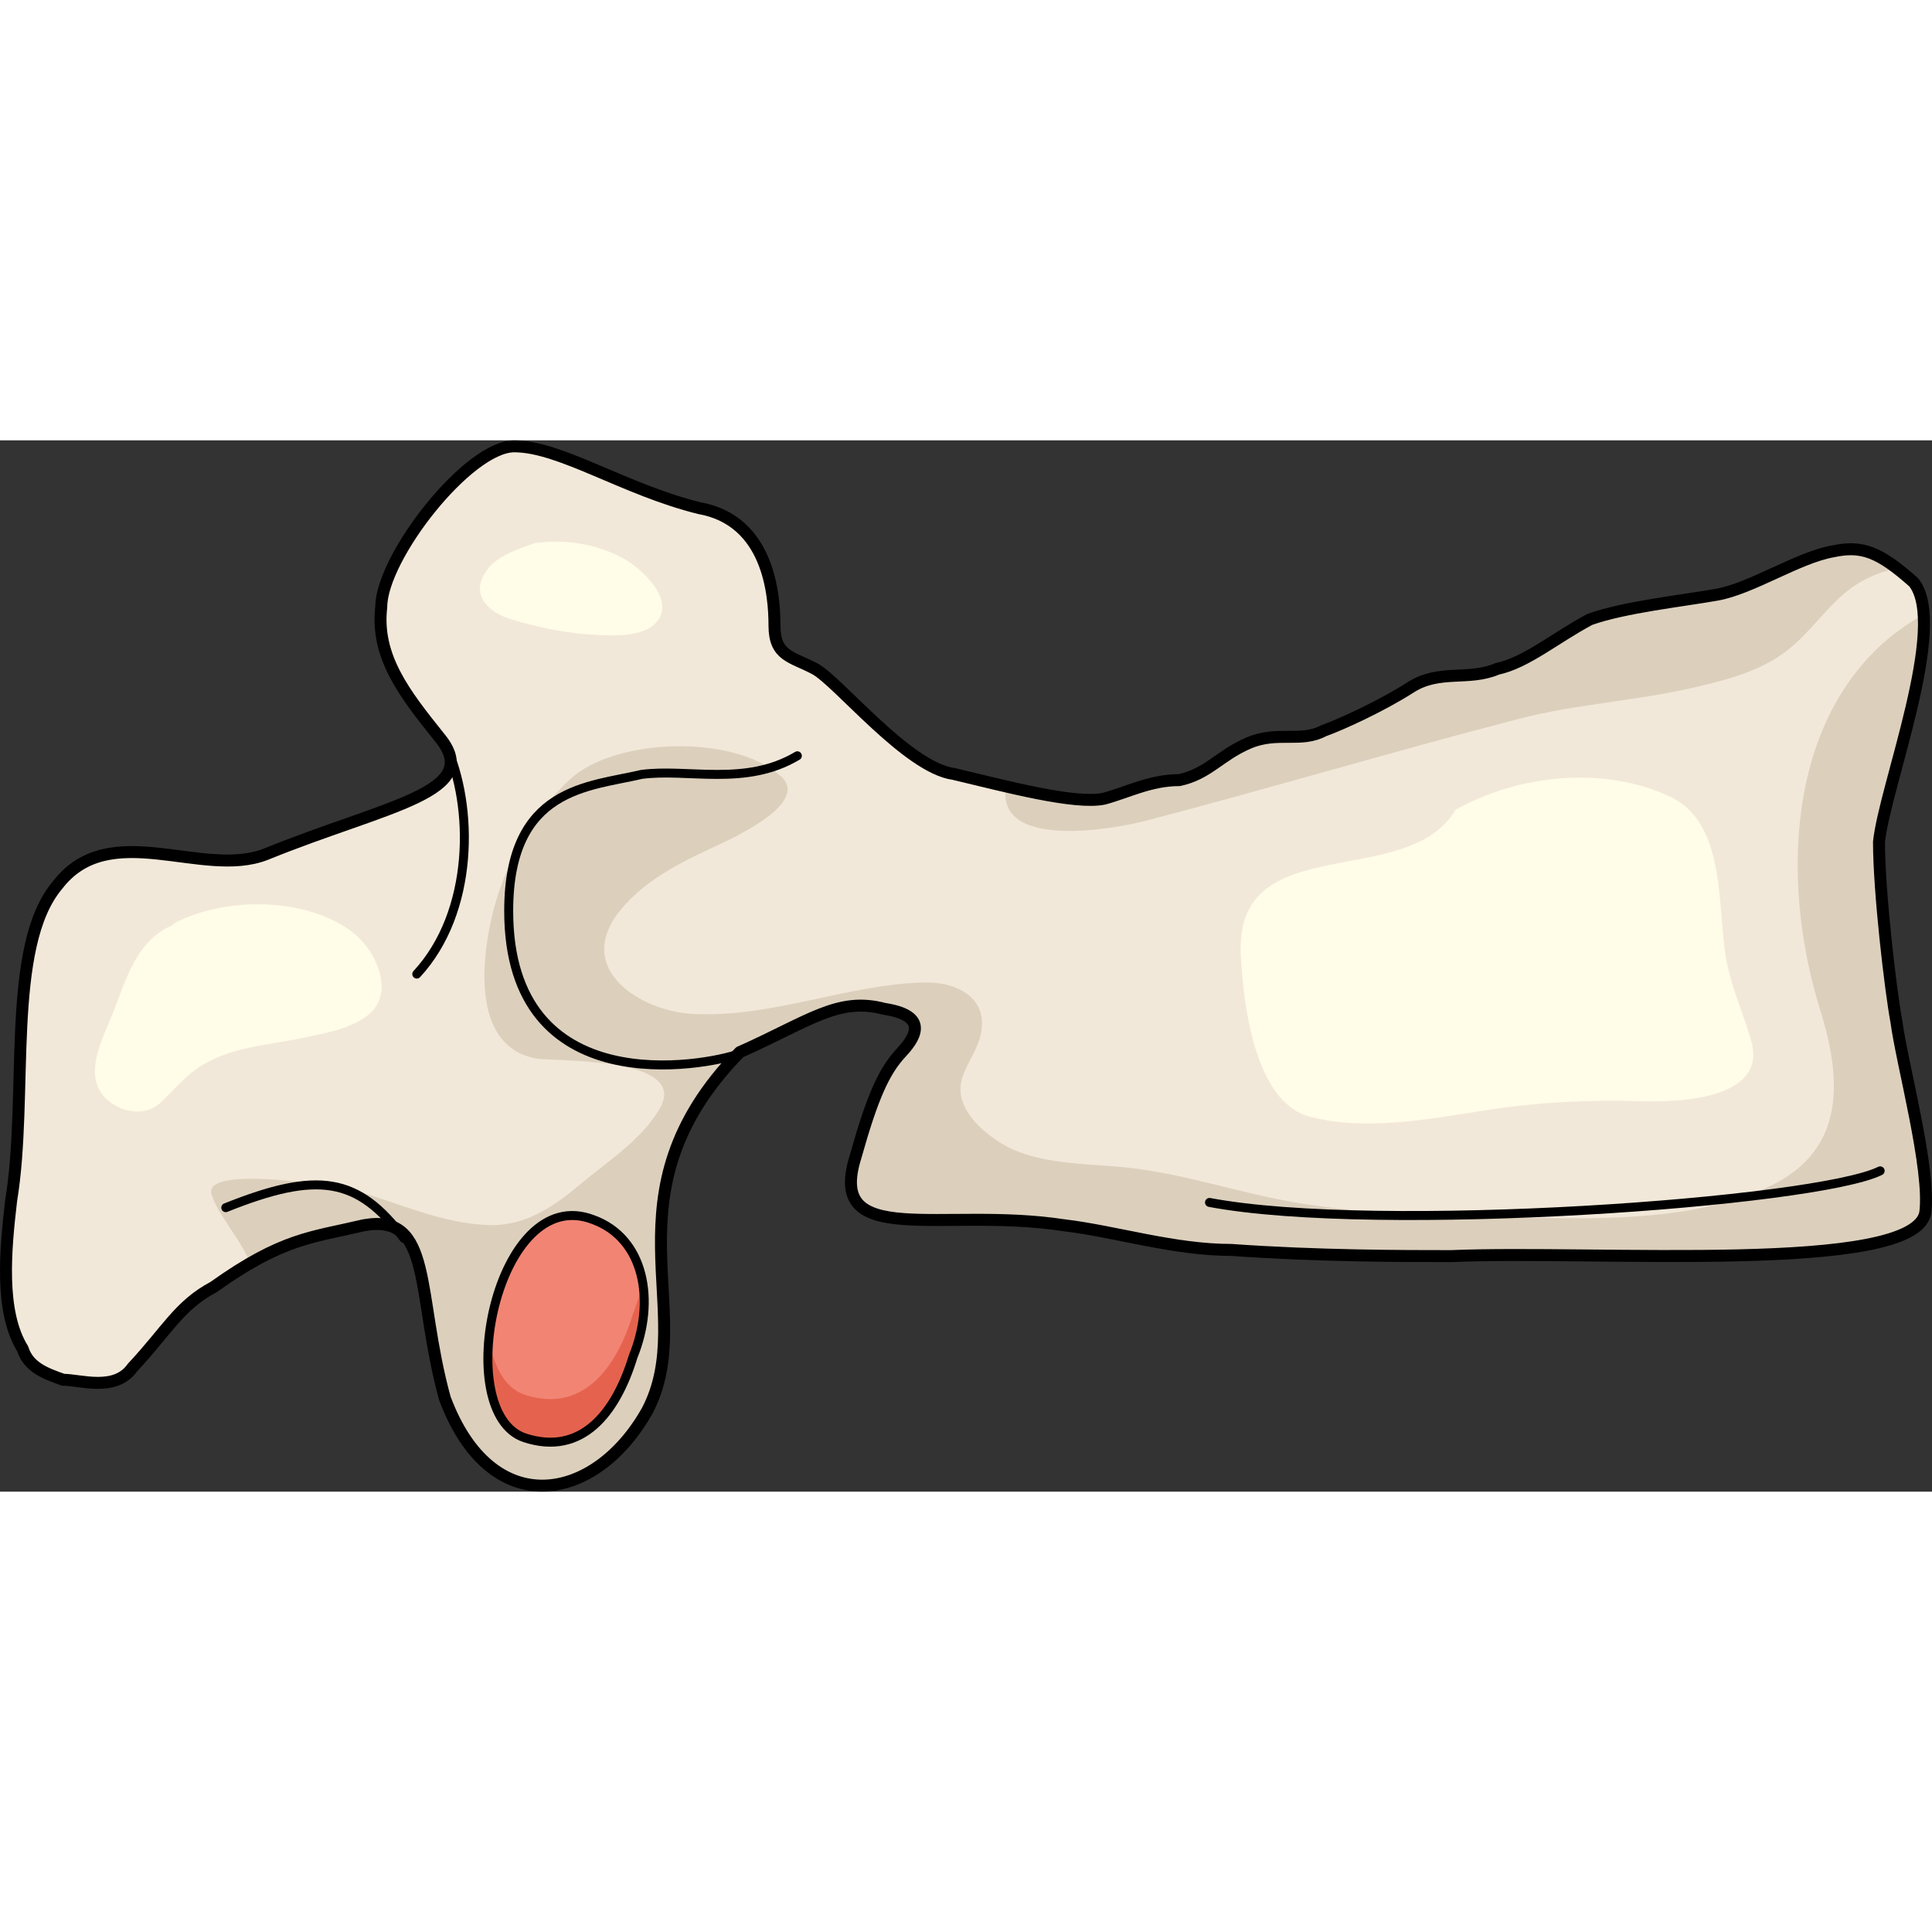 <?xml version="1.0" encoding="utf-8"?>
<!-- Created by: Science Figures, www.sciencefigures.org, Generator: Science Figures Editor -->
<!DOCTYPE svg PUBLIC "-//W3C//DTD SVG 1.1//EN" "http://www.w3.org/Graphics/SVG/1.1/DTD/svg11.dtd">
<svg version="1.1" id="Layer_1" xmlns="http://www.w3.org/2000/svg" xmlns:xlink="http://www.w3.org/1999/xlink" 
	 width="800px" height="800px" viewBox="0 0 161.437 87.847" enable-background="new 0 0 161.437 87.847"
	 xml:space="preserve">
<rect x="0" y="0" width="161.437" height="87.847" fill="#333333" stroke="none"/>
<g>
	<path fill-rule="evenodd" clip-rule="evenodd" fill="#F2E8D9" d="M73.896,47.506c-3.866-1.033-6.282,1.033-12.081,3.616l0,0
		c-11.597,11.88-3.382,21.694-7.731,29.96c-4.349,7.748-13.046,9.298-16.912-1.033c-2.416-8.781-0.966-15.497-6.765-14.464
		c-4.349,1.033-6.765,1.033-12.563,5.166c-2.899,1.55-3.866,3.615-6.765,6.715c-1.45,2.066-4.349,1.033-5.798,1.033
		c-1.45-0.517-2.899-1.033-3.382-2.583c-1.933-3.1-1.45-8.265-0.967-12.397c1.45-8.781-0.483-21.179,3.866-26.344
		c4.349-5.683,12.08-0.517,17.396-2.583c10.147-4.132,18.362-5.165,14.496-9.814c-2.899-3.615-5.315-6.715-4.832-10.848
		c0-4.132,7.248-13.43,11.114-13.43s9.181,3.615,15.462,5.165c5.798,1.033,6.282,7.231,6.282,9.814s1.45,2.583,3.382,3.616
		c1.933,1.033,7.731,8.265,11.597,8.781c4.348,1.033,10.147,2.583,12.563,2.066c1.934-0.517,3.865-1.55,6.281-1.55
		c2.416-0.517,3.383-2.066,5.799-3.1s4.35,0,6.281-1.033c1.45-0.517,4.832-2.065,7.248-3.615s4.832-0.517,7.248-1.55
		c2.417-0.517,4.833-2.583,7.732-4.133c2.898-1.033,7.73-1.55,10.63-2.066c2.899-0.516,6.765-3.099,9.665-3.615
		c2.416-0.517,3.865,0,6.764,2.582c2.9,3.616-2.416,17.047-2.898,21.695c0,4.133,0.967,12.397,1.449,14.98
		c0.483,3.615,2.899,12.397,2.416,16.013c-0.967,5.166-27.543,3.1-39.623,3.616c-3.865,0-11.113,0-18.361-0.517
		c-4.832,0-9.664-1.55-14.014-2.066c-10.146-1.55-19.811,2.066-17.395-5.682c1.449-5.166,2.416-7.231,3.865-8.781
		C76.795,49.572,77.279,48.022,73.896,47.506"/>
	<path fill-rule="evenodd" clip-rule="evenodd" fill="#DCD0BD" d="M95.813,31.769c10.4-2.719,20.72-5.805,31.134-8.504
		c4.731-1.226,9.633-1.482,14.391-2.565c2.507-0.571,5.163-1.225,7.335-2.664c2.051-1.358,3.288-3.26,5.046-4.895
		c1.442-1.341,3.025-2.062,4.751-2.463c-2.008-1.528-3.35-1.819-5.326-1.396c-2.9,0.517-6.766,3.1-9.665,3.615
		c-2.899,0.517-7.731,1.033-10.63,2.066c-2.899,1.55-5.315,3.616-7.732,4.133c-2.416,1.033-4.832,0-7.248,1.55
		s-5.798,3.099-7.248,3.615c-1.932,1.033-3.865,0-6.281,1.033s-3.383,2.583-5.799,3.1c-2.416,0-4.348,1.033-6.281,1.55
		c-1.662,0.355-4.925-0.268-8.215-1.026C83.23,34.338,93.259,32.436,95.813,31.769z"/>
	<path fill-rule="evenodd" clip-rule="evenodd" fill="#FFFCE8" d="M144.213,43.197c-0.737-4.313,0.043-11.261-4.717-13.455
		c-5.529-2.549-12.566-1.839-17.874,1.129c-4.054,6.869-18.511,1.457-17.942,12.17c0.208,3.913,1.108,12.276,5.801,13.485
		c4.76,1.227,10.026,0.164,14.783-0.564c4.428-0.679,8.464-0.865,12.938-0.738c2.883,0.082,10.528-0.096,9.136-5.021
		C145.671,47.849,144.627,45.627,144.213,43.197z"/>
	<path fill-rule="evenodd" clip-rule="evenodd" fill="#FFFCE8" d="M52.002,9.816c-2.29-1.197-4.847-1.585-7.333-1.223
		c-1.373,0.479-3.009,1.023-3.871,2.106c-1.679,2.109-0.027,3.663,1.925,4.259c2.187,0.668,4.69,1.182,6.98,1.295
		c1.502,0.074,4.056,0.218,5.167-1.075C56.505,13.274,53.477,10.587,52.002,9.816z"/>
	<path fill-rule="evenodd" clip-rule="evenodd" fill="#FFFCE8" d="M29.483,41.125c-3.792-2.942-10.586-3.056-14.912-0.777
		c-0.063,0.086-0.148,0.165-0.277,0.222c-3.232,1.424-3.96,5.281-5.264,8.264c-0.94,2.149-2.343,5.495,1.097,6.99
		c1.454,0.515,2.645,0.263,3.573-0.757c0.73-0.697,1.405-1.484,2.184-2.129c2.681-2.221,6.074-2.319,9.361-2.996
		c1.8-0.371,3.952-0.727,5.451-1.869C33.073,46.259,31.47,42.667,29.483,41.125z"/>
	<path fill-rule="evenodd" clip-rule="evenodd" fill="#DCD0BD" d="M157.008,33.559c0.398-3.84,4.09-13.666,3.73-19.009
		c-1.42,0.807-2.742,1.742-3.91,2.879c-7.777,7.573-7.756,20.515-4.727,30.195c1.989,6.354,1.915,12.066-4.746,14.946
		c-5.785,2.5-12.85,2.498-19.033,2.404c-6.475-0.099-13.266-0.183-19.668-1.219c-5.193-0.84-10.089-2.65-15.342-3.073
		c-3.104-0.25-7.033-0.277-9.756-2.01c-1.811-1.152-3.959-3.171-3.098-5.575c0.403-1.125,1.185-2.177,1.466-3.33
		c0.774-3.175-1.97-4.531-4.672-4.469c-6.556,0.151-12.835,3.021-19.478,2.619c-4.255-0.257-9.765-3.718-6.072-8.479
		c2-2.578,5.023-4.102,7.926-5.448c1.488-0.69,8.127-3.655,5.625-5.923c-3.875-3.51-13.826-3.251-17.609,0.245
		c-3.241,2.995-5.577,7.288-6.565,11.581c-0.89,3.864-1.528,10.794,3.717,11.761c1.541,0.284,12.984-0.223,10.29,4.253
		c-1.587,2.637-4.318,4.334-6.624,6.278c-2.169,1.828-4.562,3.462-7.543,3.386c-4.124-0.107-7.764-1.96-11.688-2.994
		c-0.692-0.183-12.281-2.104-11.554,0.405c0.504,1.744,2.438,3.743,3.226,5.777c3.758-2.178,6.008-2.346,9.504-3.176
		c5.799-1.033,4.349,5.683,6.765,14.464c3.866,10.331,12.563,8.781,16.912,1.033c4.349-8.266-3.866-18.08,7.731-29.96
		c5.799-2.583,8.215-4.649,12.081-3.616c3.382,0.517,2.899,2.066,1.449,3.616c-1.449,1.55-2.416,3.615-3.865,8.781
		c-2.416,7.748,7.248,4.132,17.395,5.682c4.35,0.517,9.182,2.066,14.014,2.066c7.248,0.517,14.496,0.517,18.361,0.517
		c12.08-0.517,38.656,1.55,39.623-3.616c0.483-3.615-1.933-12.397-2.416-16.013C157.975,45.956,157.008,37.691,157.008,33.559z"/>
	<path fill-rule="evenodd" clip-rule="evenodd" fill="#F2E8D9" d="M5.642,72.777c-1.902-1.071-3.713-2.353-5.127-3.987
		c-0.056,2.672,0.227,5.271,1.384,7.126c0.483,1.55,1.933,2.066,3.382,2.583c1.45,0,4.349,1.033,5.798-1.033
		c0.805-0.86,1.455-1.634,2.044-2.346C10.394,74.885,7.6,73.881,5.642,72.777z"/>
	
		<path fill="none" stroke="#000000" stroke-width="0.75" stroke-linecap="round" stroke-linejoin="round" stroke-miterlimit="10" d="
		M33.746,66.68c-3.84-5.127-7.2-5.64-14.88-2.563"/>
	
		<path fill="none" stroke="#000000" stroke-width="0.75" stroke-linecap="round" stroke-linejoin="round" stroke-miterlimit="10" d="
		M66.626,26.359c-4.342,2.593-9.166,1.037-13.025,1.556c-4.341,1.037-11.095,1.037-11.095,11.409
		c0,16.075,16.402,12.964,19.296,11.927"/>
	
		<path fill="none" stroke="#000000" stroke-width="0.75" stroke-linecap="round" stroke-linejoin="round" stroke-miterlimit="10" d="
		M37.226,25.399c2.4,5.189,2.4,14.011-2.4,19.2"/>
	
		<path fill="none" stroke="#000000" stroke-width="0.75" stroke-linecap="round" stroke-linejoin="round" stroke-miterlimit="10" d="
		M101.066,63.68c14.01,2.64,50.726,0,56.039-2.64"/>
	<path fill="#F28474" d="M49.561,65.115c4.29,1.563,5.243,6.771,3.336,11.46c-1.43,4.688-4.29,8.334-9.057,6.771
		C37.645,81.263,41.458,61.989,49.561,65.115L49.561,65.115z"/>
	<path fill="#E5634E" d="M52.897,72.973c-1.43,4.688-4.29,8.335-9.057,6.772c-1.724-0.58-2.671-2.492-2.968-4.88
		c-0.425,3.897,0.433,7.629,2.968,8.481c4.767,1.563,7.627-2.084,9.057-6.771c0.867-2.132,1.135-4.367,0.775-6.322
		C53.521,71.159,53.262,72.075,52.897,72.973z"/>
	
		<path fill="none" stroke="#000000" stroke-width="0.75" stroke-linecap="round" stroke-linejoin="round" stroke-miterlimit="10" d="
		M49.561,65.115c4.29,1.563,5.243,6.771,3.336,11.46c-1.43,4.688-4.29,8.334-9.057,6.771C37.645,81.263,41.458,61.989,49.561,65.115
		L49.561,65.115z"/>
	
		<path fill-rule="evenodd" clip-rule="evenodd" fill="none" stroke="#000000" stroke-linecap="round" stroke-linejoin="round" stroke-miterlimit="10" d="
		M73.896,47.506c-3.866-1.033-6.282,1.033-12.081,3.616l0,0c-11.597,11.88-3.382,21.694-7.731,29.96
		c-4.349,7.748-13.046,9.298-16.912-1.033c-2.416-8.781-0.966-15.497-6.765-14.464c-4.349,1.033-6.765,1.033-12.563,5.166
		c-2.899,1.55-3.866,3.615-6.765,6.715c-1.45,2.066-4.349,1.033-5.798,1.033c-1.45-0.517-2.899-1.033-3.382-2.583
		c-1.933-3.1-1.45-8.265-0.967-12.397c1.45-8.781-0.483-21.179,3.866-26.344c4.349-5.683,12.08-0.517,17.396-2.583
		c10.147-4.132,18.362-5.165,14.496-9.814c-2.899-3.615-5.315-6.715-4.832-10.848c0-4.132,7.248-13.43,11.114-13.43
		s9.181,3.615,15.462,5.165c5.798,1.033,6.282,7.231,6.282,9.814s1.45,2.583,3.382,3.616c1.933,1.033,7.731,8.265,11.597,8.781
		c4.348,1.033,10.147,2.583,12.563,2.066c1.934-0.517,3.865-1.55,6.281-1.55c2.416-0.517,3.383-2.066,5.799-3.1s4.35,0,6.281-1.033
		c1.45-0.517,4.832-2.065,7.248-3.615s4.832-0.517,7.248-1.55c2.417-0.517,4.833-2.583,7.732-4.133
		c2.898-1.033,7.73-1.55,10.63-2.066c2.899-0.516,6.765-3.099,9.665-3.615c2.416-0.517,3.865,0,6.764,2.582
		c2.9,3.616-2.416,17.047-2.898,21.695c0,4.133,0.967,12.397,1.449,14.98c0.483,3.615,2.899,12.397,2.416,16.013
		c-0.967,5.166-27.543,3.1-39.623,3.616c-3.865,0-11.113,0-18.361-0.517c-4.832,0-9.664-1.55-14.014-2.066
		c-10.146-1.55-19.811,2.066-17.395-5.682c1.449-5.166,2.416-7.231,3.865-8.781C76.795,49.572,77.279,48.022,73.896,47.506"/>
</g>
</svg>
